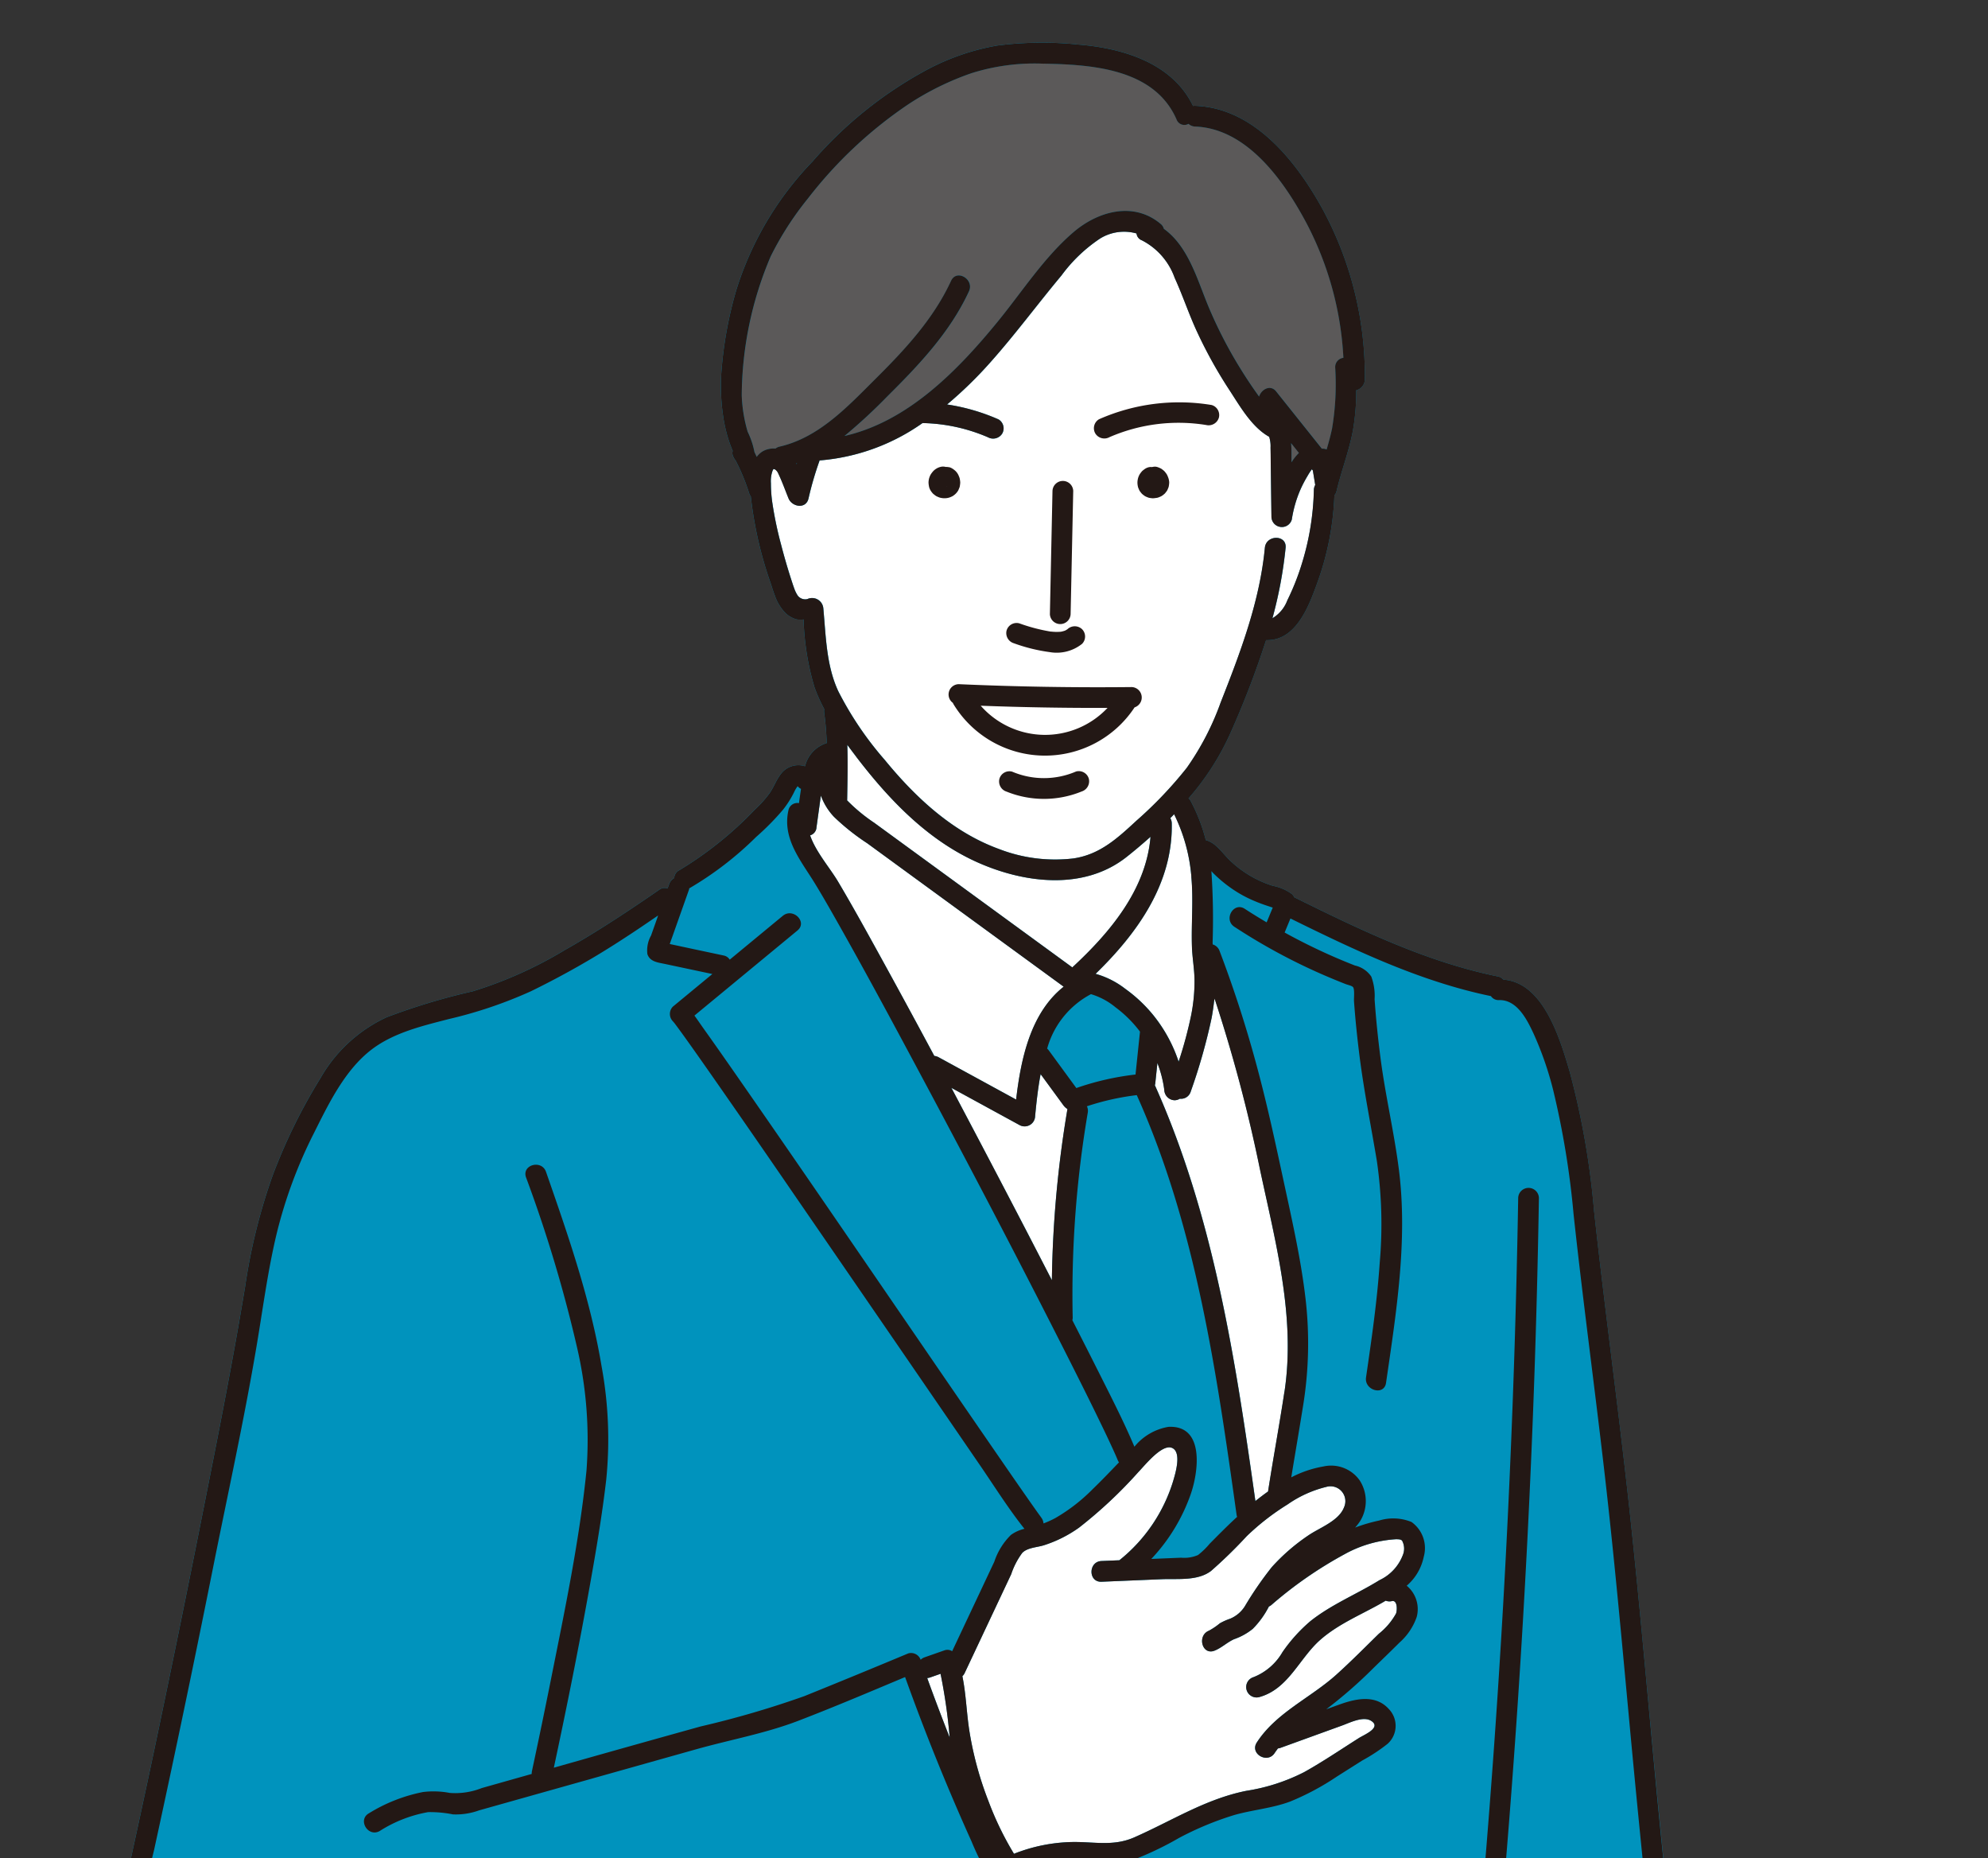 <svg xmlns="http://www.w3.org/2000/svg" xmlns:xlink="http://www.w3.org/1999/xlink" width="183" height="171" viewBox="0 0 183 171"><rect x="0" y="0" width="183" height="171" fill="#333333" stroke="none"/><defs><clipPath id="a"><rect width="183" height="171" transform="translate(944 2651)" fill="#fff" stroke="#707070" stroke-width="1"/></clipPath></defs><g transform="translate(-944 -2651)" clip-path="url(#a)"><g transform="translate(-1349.302 1303.514)"><g transform="translate(2304.444 1351.414)"><path d="M2405.165,1406.14a1.264,1.264,0,0,0,.161.356,2.1,2.1,0,0,0,.188.239,1.5,1.5,0,0,0,.149.121,1.234,1.234,0,0,0,.155.112,2.426,2.426,0,0,0,.286.125.723.723,0,0,0,.142.037,1.531,1.531,0,0,0,.785-.032,2.4,2.4,0,0,0,.283-.121.574.574,0,0,0,.063-.041,1.472,1.472,0,0,0,.433-.437.448.448,0,0,0,.036-.06c.04-.081.073-.167.106-.25.006-.014.011-.028.016-.042a.6.6,0,0,0,.017-.068,2.92,2.92,0,0,0,.041-.319.561.561,0,0,0,0-.086,2.525,2.525,0,0,0-.046-.329.537.537,0,0,0-.024-.078,2.542,2.542,0,0,0-.128-.3,1.373,1.373,0,0,0-.242-.317,2.158,2.158,0,0,0-.247-.194.449.449,0,0,0-.079-.045.706.706,0,0,0-.354-.114.732.732,0,0,0-.211-.013.96.96,0,0,0-.5,0,1.287,1.287,0,0,0-.36.152,1.356,1.356,0,0,0-.3.241,2.745,2.745,0,0,0-.188.241.55.55,0,0,0-.041.067,1.537,1.537,0,0,0-.2.755,2.478,2.478,0,0,0,.039.315A.505.505,0,0,0,2405.165,1406.14Z" transform="translate(-2330.778 -1365.238)" fill="#0093bd"/><path d="M2407.395,1406.72l-.047.02a.737.737,0,0,0,.066-.035Z" transform="translate(-2331.364 -1365.879)" fill="#0093bd"/><path d="M2427.161,1399.445a15.97,15.97,0,0,1,8.894-1.119.984.984,0,0,0,1.174-.666.962.962,0,0,0-.667-1.174,18.286,18.286,0,0,0-10.364,1.311.961.961,0,0,0-.343,1.306A.978.978,0,0,0,2427.161,1399.445Z" transform="translate(-2336.174 -1363.141)" fill="#0093bd"/><path d="M2433.986,1405.261a2.316,2.316,0,0,0-.129-.292,2.176,2.176,0,0,0-.192-.257.6.6,0,0,0-.055-.061l-.035-.03c-.07-.058-.143-.116-.218-.167a.455.455,0,0,0-.071-.04c-.084-.04-.173-.078-.261-.11l-.045-.013a.724.724,0,0,0-.38-.017.759.759,0,0,0-.125.022l-.076-.01a.954.954,0,0,0-.482.131.561.561,0,0,0-.062.033l-.032.024c-.072.054-.148.108-.216.168a.441.441,0,0,0-.049.05,2.3,2.3,0,0,0-.19.25,1.614,1.614,0,0,0-.155.351,1.711,1.711,0,0,0-.062.393,1.621,1.621,0,0,0,.039.389.524.524,0,0,0,.015.068l.013.038c.033.085.07.173.108.255a.647.647,0,0,0,.035.061c.05.073.108.145.165.213l.029.035a1.862,1.862,0,0,0,.239.19.536.536,0,0,0,.062.042,2.264,2.264,0,0,0,.287.123.574.574,0,0,0,.072.022,2.657,2.657,0,0,0,.313.044.709.709,0,0,0,.076,0,1.605,1.605,0,0,0,.2-.022,1.766,1.766,0,0,0,.2-.03.64.64,0,0,0,.067-.022,2.333,2.333,0,0,0,.292-.126.517.517,0,0,0,.059-.038,2,2,0,0,0,.242-.192.34.34,0,0,0,.024-.026c.059-.069.115-.143.168-.216a.619.619,0,0,0,.04-.066c.04-.081.074-.168.107-.252,0-.011.009-.022.013-.033a.576.576,0,0,0,.019-.079,2.244,2.244,0,0,0,.039-.315.532.532,0,0,0,0-.077A1.518,1.518,0,0,0,2433.986,1405.261Z" transform="translate(-2337.59 -1365.238)" fill="#0093bd"/><path d="M2422.148,1418.3q.12-5.669.239-11.337a.955.955,0,0,0-1.909,0q-.119,5.667-.239,11.337A.955.955,0,0,0,2422.148,1418.3Z" transform="translate(-2334.736 -1365.705)" fill="#0093bd"/><path d="M2415.5,1425.6a15.747,15.747,0,0,0,3.305.815,3.746,3.746,0,0,0,2.979-.76.957.957,0,0,0,0-1.349.977.977,0,0,0-1.344,0v0c-.043.029-.087.056-.132.082s-.067.036-.1.052l-.024.008c-.075.022-.148.047-.224.064-.046.011-.094.02-.141.029a5.066,5.066,0,0,1-.563.01c-.11-.005-.219-.017-.328-.026l-.033,0-.078-.012a16.366,16.366,0,0,1-2.809-.745.96.96,0,0,0-1.174.666A.979.979,0,0,0,2415.5,1425.6Z" transform="translate(-2333.315 -1370.328)" fill="#0093bd"/><path d="M2408.011,1433.089a1.037,1.037,0,0,0,.091.179,9.871,9.871,0,0,0,16.635.235.959.959,0,0,0-.264-1.869q-7.964.085-15.924-.266A.949.949,0,0,0,2408.011,1433.089Z" transform="translate(-2331.438 -1372.33)" fill="#0093bd"/><path d="M2423.29,1434.255a7.891,7.891,0,0,1-11.674-.2Q2417.451,1434.273,2423.29,1434.255Z" transform="translate(-2332.481 -1373.034)" fill="#0093bd"/><path d="M2420.988,1442.234a7.475,7.475,0,0,1-5.881.013.956.956,0,0,0-1.173.667.983.983,0,0,0,.666,1.174,9.182,9.182,0,0,0,6.9-.013.987.987,0,0,0,.667-1.174A.961.961,0,0,0,2420.988,1442.234Z" transform="translate(-2333.079 -1375.159)" fill="#0093bd"/><path d="M2385.807,1404.551l0,0S2385.815,1404.55,2385.807,1404.551Z" transform="translate(-2325.729 -1365.315)" fill="#0093bd"/><path d="M2385.776,1404.559h0v0l.012,0Z" transform="translate(-2325.72 -1365.317)" fill="#0093bd"/><path d="M2385.882,1404.569c.053.012.036.006,0,0Z" transform="translate(-2325.749 -1365.32)" fill="#0093bd"/><path d="M2385.82,1404.56l.038,0-.051-.012-.018.005Z" transform="translate(-2325.724 -1365.315)" fill="#0093bd"/><path d="M2409.1,1594.436a.3.3,0,0,1-.025-.029l0,0A.126.126,0,0,0,2409.1,1594.436Z" transform="translate(-2331.815 -1414.981)" fill="#0093bd"/><path d="M2450.3,1569.463c-.428-18.8-2.573-37.492-4.4-56.19-.916-9.375-1.7-18.759-2.741-28.12-.977-8.759-2.168-17.489-3.125-26.249a73.233,73.233,0,0,0-2.243-12.8c-.86-2.917-2.389-8.2-6.1-8.46a.847.847,0,0,0-.511-.294c-6.614-1.348-12.692-4.3-18.7-7.267-.011-.005-.022-.007-.032-.012a1.141,1.141,0,0,0-.2-.286,4.3,4.3,0,0,0-1.788-.778,10.5,10.5,0,0,1-1.447-.581,10.122,10.122,0,0,1-2.515-1.773c-.689-.667-1.258-1.6-2.2-1.85a16.024,16.024,0,0,0-1.377-3.574.958.958,0,0,0-.212-.267,24.01,24.01,0,0,0,3.788-5.856,83.587,83.587,0,0,0,3.349-8.707c2.841.09,4.016-3.337,4.8-5.511a26.381,26.381,0,0,0,1.489-7.82.8.8,0,0,0,.188-.343c.449-1.9,1.169-3.732,1.523-5.653a21.232,21.232,0,0,0,.3-3.666,1.059,1.059,0,0,0,.792-.951,32.2,32.2,0,0,0-4.022-15.964c-2.41-4.3-6.24-9.067-11.583-9.268a1.046,1.046,0,0,0-.21.013c-1.905-3.953-6.451-5.315-10.529-5.647a32.463,32.463,0,0,0-7.491.086,21.651,21.651,0,0,0-6.471,2.225,37.34,37.34,0,0,0-10.539,8.447,29.759,29.759,0,0,0-7.021,11.848,36.45,36.45,0,0,0-1.377,7.7,18.994,18.994,0,0,0,.175,3.908,13.739,13.739,0,0,0,.421,1.919q.093.309.2.611t.237.594c.006.024.01.036.016.058a.706.706,0,0,0,.011.425,1.689,1.689,0,0,0,.267.468,18.732,18.732,0,0,1,1.232,2.986.986.986,0,0,0,.157.3,35.885,35.885,0,0,0,1.84,8.026c.115.362.228.727.366,1.081a4.247,4.247,0,0,0,1.026,1.67,2.437,2.437,0,0,0,.964.54,1.867,1.867,0,0,0,.664.011,24.235,24.235,0,0,0,1,6.234,14.984,14.984,0,0,0,.9,2.014,1.4,1.4,0,0,0,0,.365,26.286,26.286,0,0,1,.227,2.766,2.959,2.959,0,0,0-1.994,2.133,2.007,2.007,0,0,0-2.194.672c-.439.543-.662,1.219-1.058,1.792a10.471,10.471,0,0,1-1.379,1.535,33.339,33.339,0,0,1-6.941,5.568.835.835,0,0,0-.468.72,1.076,1.076,0,0,0-.476.579l-.136.383a.8.8,0,0,0-.767.115c-2.849,1.97-5.744,3.881-8.76,5.588a38.057,38.057,0,0,1-8.4,3.758,59.406,59.406,0,0,0-7.944,2.393,13.62,13.62,0,0,0-6.088,5.609,51.436,51.436,0,0,0-4.383,8.912,53.305,53.305,0,0,0-2.545,10.255c-1.17,7.1-2.579,14.146-3.981,21.205q-2.15,10.831-4.425,21.635-1.156,5.453-2.353,10.9a41.459,41.459,0,0,0-.653,9.781c.046,3.074.021,6.258,1.49,9.054a13.868,13.868,0,0,0,6.718,5.92c3.151,1.31,6.7.357,9.94-.109l10.851-1.558c2.808-.4,5.6-.88,8.388-1.394,0,.011,0,.02,0,.031a91.883,91.883,0,0,1-.421,27.119,1.013,1.013,0,0,0,.007.371.962.962,0,0,0,.71,1.576h107.092a.9.9,0,0,0,.158-.032A.872.872,0,0,0,2450.3,1569.463Z" transform="translate(-2304.444 -1351.414)" fill="#0093bd"/><path d="M2443,1486.213c1.416,6.718,3.3,13.592,2.259,20.5-.463,3.068-1.034,6.119-1.508,9.186-.4.282-.789.578-1.166.88-1.836-13.027-3.832-26.176-9.254-38.272.009-.045.028-.083.033-.131q.1-.956.2-1.912a10.7,10.7,0,0,1,.634,2.476.985.985,0,0,0,.955.954.972.972,0,0,0,.479-.142.927.927,0,0,0,1-.657,53.158,53.158,0,0,0,1.932-6.815c.107-.592.191-1.19.249-1.79A139.383,139.383,0,0,1,2443,1486.213Z" transform="translate(-2338.161 -1382.566)" fill="#fff"/><path d="M2444.468,1531.994c-.468,1.249-2.2,1.869-3.225,2.554a18.168,18.168,0,0,0-3.428,2.96,32.04,32.04,0,0,0-2.479,3.6,2.942,2.942,0,0,1-1.365,1.154,5.4,5.4,0,0,0-.939.419,6.289,6.289,0,0,1-.994.676c-1.128.448-.637,2.295.507,1.841.67-.267,1.158-.77,1.806-1.057a5.7,5.7,0,0,0,1.714-.951,8.239,8.239,0,0,0,1.485-2.057,1.021,1.021,0,0,0,.225-.136,37.5,37.5,0,0,1,6.73-4.671,11.127,11.127,0,0,1,4.752-1.384c.234.005.446.007.553.134a1.54,1.54,0,0,1,.095,1.242,4.212,4.212,0,0,1-2.18,2.392c-2.1,1.3-4.418,2.228-6.366,3.778a14.657,14.657,0,0,0-2.564,2.846,5.342,5.342,0,0,1-2.658,2.3.955.955,0,0,0,.507,1.841c2.7-.731,3.69-3.572,5.641-5.281,1.771-1.552,4-2.4,6.013-3.595a.947.947,0,0,0,.569.039c.538-.12.487.887.379,1.146a6.237,6.237,0,0,1-1.571,1.851c-1.3,1.269-2.578,2.567-3.929,3.781-2.368,2.13-5.55,3.5-7.314,6.235-.668,1.035.983,1.993,1.647.963.094-.146.2-.283.3-.419a.994.994,0,0,0,.238-.054q2.839-1.029,5.677-2.058c.712-.257,1.944-.891,2.675-.419.965.623-.661,1.274-1.136,1.574-1.672,1.058-3.319,2.18-5.049,3.143a17.631,17.631,0,0,1-5.326,1.719c-3.763.757-6.857,2.768-10.316,4.286-1.9.833-3.651.4-5.637.422a15.321,15.321,0,0,0-5.406,1.078l-.018.01a28.615,28.615,0,0,1-2.359-4.873,31.371,31.371,0,0,1-1.729-6.313c-.28-1.71-.316-3.468-.663-5.162a.9.9,0,0,0,.21-.29q2.142-4.547,4.282-9.093a6.972,6.972,0,0,1,1.025-1.973c.483-.479,1.326-.493,1.961-.687a11.6,11.6,0,0,0,3.264-1.633,41.54,41.54,0,0,0,5.446-5.1c.562-.573,2.181-2.637,3.113-2.234.908.393.3,2.355.119,2.991a14.885,14.885,0,0,1-4.969,7.35l-1.645.069c-1.224.051-1.23,1.96,0,1.908l5.539-.233c1.465-.061,3.306.178,4.54-.758a42.95,42.95,0,0,0,3.285-3.2,22.33,22.33,0,0,1,3.765-2.925,10.627,10.627,0,0,1,3.552-1.611A1.37,1.37,0,0,1,2444.468,1531.994Z" transform="translate(-2331.884 -1397.213)" fill="#fff"/><path d="M2420.454,1584.771a2.768,2.768,0,0,1-.25.162.9.9,0,0,0-.3.285c-.484-.521-.976-1.036-1.458-1.557-.066-.072-.126-.146-.191-.218a7.737,7.737,0,0,0,2.419,1.111A2.8,2.8,0,0,1,2420.454,1584.771Z" transform="translate(-2334.217 -1412.113)" fill="#fff"/><path d="M2406.176,1554.71a50.463,50.463,0,0,1,.84,5.861q-1.075-2.719-2.069-5.47a.985.985,0,0,0,.263-.052Z" transform="translate(-2330.736 -1404.597)" fill="#fff"/><path d="M2420.29,1581.256a7.283,7.283,0,0,1-2.911-2.15,14.3,14.3,0,0,1,2.425-.608C2420.03,1579.4,2420.132,1580.336,2420.29,1581.256Z" transform="translate(-2333.988 -1410.82)" fill="#fff"/><path d="M2425.371,1507.9c-.768-1.535-1.549-3.064-2.328-4.594a.989.989,0,0,0,.03-.256,99.66,99.66,0,0,1,1.386-18.835.985.985,0,0,0-.077-.6,23.347,23.347,0,0,1,4.588-1.026c5.463,12.167,7.347,25.519,9.188,38.615a1.081,1.081,0,0,0,.048.2c-.116.106-.231.212-.344.318-.744.7-1.458,1.424-2.176,2.147a6.944,6.944,0,0,1-1.076,1.045,3.192,3.192,0,0,1-1.565.247l-2.736.115a16.733,16.733,0,0,0,3.635-5.982c.689-1.978,1.318-6.339-2.051-6.176a5.146,5.146,0,0,0-3.14,1.829C2427.738,1512.547,2426.533,1510.221,2425.371,1507.9Z" transform="translate(-2335.47 -1385.73)" fill="#0093bd"/><path d="M2390.924,1448.29q.209-1.518.419-3.037a5.665,5.665,0,0,0,1.212,1.96,20.838,20.838,0,0,0,3.05,2.425l3.66,2.672,14.429,10.531c-3.025,2.395-3.935,6.572-4.378,10.389l-7.132-3.892a.985.985,0,0,0-.4-.123q-3.008-5.617-6.095-11.193c-.9-1.623-1.813-3.244-2.76-4.842-.751-1.267-2.063-2.756-2.577-4.266A.823.823,0,0,0,2390.924,1448.29Z" transform="translate(-2326.918 -1375.963)" fill="#fff"/><path d="M2428.034,1477.4a25.235,25.235,0,0,0-5.442,1.244l-2.53-3.459a1.305,1.305,0,0,0-.156-.173,8.115,8.115,0,0,1,4.033-5.01,6.394,6.394,0,0,1,2.255,1.206,11.175,11.175,0,0,1,2.177,2.137c.027.035.052.074.08.109Q2428.241,1475.427,2428.034,1477.4Z" transform="translate(-2334.649 -1382.437)" fill="#0093bd"/><path d="M2414.236,1484.656a.967.967,0,0,0,1.436-.824c.117-1.234.258-2.559.506-3.864l2.114,2.89a1.317,1.317,0,0,0,.356.323,102.768,102.768,0,0,0-1.434,15.755q-1.178-2.287-2.361-4.572-3.419-6.578-6.89-13.132Z" transform="translate(-2331.525 -1385.044)" fill="#fff"/><path d="M2434.755,1453.34c.2,2.141-.012,4.264.055,6.4.032,1.027.222,2.039.238,3.068a15.98,15.98,0,0,1-.322,3.322,38.235,38.235,0,0,1-1.141,4.218,13.6,13.6,0,0,0-2.287-4.224,13.22,13.22,0,0,0-2.623-2.48,7.954,7.954,0,0,0-2.736-1.382c3.823-3.713,7.129-8.3,7.013-13.857a.938.938,0,0,0-.132-.47c.118-.12.233-.242.35-.363A15.884,15.884,0,0,1,2434.755,1453.34Z" transform="translate(-2336.227 -1376.57)" fill="#fff"/><path d="M2450.355,1403.077c0-.578.013-1.172-.037-1.75l.717.9A4.618,4.618,0,0,0,2450.355,1403.077Z" transform="translate(-2342.605 -1364.472)" fill="#5b5959"/><path d="M2383.825,1389.665a1.894,1.894,0,0,0-.618.549c-.07-.146-.135-.292-.207-.436a7.541,7.541,0,0,0-.629-1.882,13.552,13.552,0,0,1-.543-3.323,33.1,33.1,0,0,1,2.662-12.807,28.843,28.843,0,0,1,3.435-5.339,39.628,39.628,0,0,1,9.248-8.67,26.006,26.006,0,0,1,5.812-2.86,19.316,19.316,0,0,1,6.527-.873c4.451.078,10.289.419,12.343,5.14a.766.766,0,0,0,1.1.4.917.917,0,0,0,.613.249c4.808.181,8.217,5.07,10.254,8.906a29.975,29.975,0,0,1,3.39,12.379.852.852,0,0,0-.755.9,24.584,24.584,0,0,1-.289,5.6c-.136.653-.313,1.295-.5,1.934a.873.873,0,0,0-.437-.07l-4.216-5.278c-.528-.66-1.367-.175-1.562.481h0q-.935-1.291-1.769-2.652a40.844,40.844,0,0,1-2.88-5.6c-1.04-2.491-1.85-5.56-4.123-7.191a.851.851,0,0,0-.293-.449c-2.484-2.092-5.76-1.178-8.025.76-2.7,2.309-4.736,5.495-6.974,8.231-3.7,4.524-8.275,9.2-14.1,10.524a49.743,49.743,0,0,0,3.986-3.687c2.891-2.866,5.749-5.889,7.473-9.627.511-1.108-1.134-2.078-1.648-.964-1.622,3.518-4.26,6.344-6.978,9.045-2.537,2.523-5.179,5.379-8.8,6.212a.942.942,0,0,0-.384.181A2.024,2.024,0,0,0,2383.825,1389.665Z" transform="translate(-2324.684 -1352.096)" fill="#5b5959"/><path d="M2385.791,1404.512a.329.329,0,0,0,.041-.014l-.044.02Z" transform="translate(-2325.724 -1365.301)" fill="#0093bd"/><path d="M2388.666,1403.906c-.01-.021-.019-.043-.029-.064l.056-.019C2388.684,1403.85,2388.675,1403.878,2388.666,1403.906Z" transform="translate(-2326.47 -1365.125)" fill="#0093bd"/><path d="M2388.811,1408.777a.872.872,0,0,1-.867-.309,2.909,2.909,0,0,1-.314-.624c-.1-.267-.189-.544-.277-.815q-.517-1.594-.938-3.217a34.242,34.242,0,0,1-.825-3.942,12.563,12.563,0,0,1-.125-1.751,2.87,2.87,0,0,1,.158-1.173,1.051,1.051,0,0,1,.064-.117c.006-.008,0-.008.006-.015l-.043.013a.263.263,0,0,0,.044-.016h0l0,0,.02,0-.014,0,0,0a.432.432,0,0,1,.146.032.838.838,0,0,1,.3.378c.356.74.632,1.529.943,2.288.323.79,1.609,1.015,1.84,0a29.98,29.98,0,0,1,.993-3.416c.01-.027.012-.053.02-.079a19.027,19.027,0,0,0,9.48-3.439,15.959,15.959,0,0,1,6.031,1.309.985.985,0,0,0,1.306-.342.961.961,0,0,0-.342-1.305,18.554,18.554,0,0,0-4.735-1.373,37.591,37.591,0,0,0,3.969-3.862c2.3-2.577,4.348-5.362,6.562-8.01a14.1,14.1,0,0,1,3.555-3.4,4.2,4.2,0,0,1,3.356-.466.749.749,0,0,0,.492.631,6.21,6.21,0,0,1,3.018,3.45c.758,1.658,1.325,3.4,2.1,5.05a42.035,42.035,0,0,0,2.926,5.258c.975,1.49,2.066,3.433,3.674,4.322a2.855,2.855,0,0,1,.126,1c.015.7.018,1.4.027,2.093l.055,4.264a.954.954,0,0,0,.827.937.944.944,0,0,0,1.047-.684,10.688,10.688,0,0,1,1.431-3.977,6.22,6.22,0,0,1,.415-.644l.093.117.218,1.328a.952.952,0,0,0-.124.454,24.713,24.713,0,0,1-1.15,6.927,22.443,22.443,0,0,1-1.294,3.236,3.253,3.253,0,0,1-1.371,1.648,39.451,39.451,0,0,0,1.212-6.485c.116-1.222-1.793-1.214-1.909,0-.472,4.948-2.258,9.64-4.066,14.229a25.077,25.077,0,0,1-3.127,6.03,37.4,37.4,0,0,1-4.618,4.849c-1.743,1.61-3.374,3.129-5.817,3.483a14.277,14.277,0,0,1-6.837-.864c-4.269-1.549-7.694-4.744-10.524-8.2a30.834,30.834,0,0,1-4.282-6.329c-1.107-2.385-1.136-5.073-1.376-7.643A1.036,1.036,0,0,0,2388.811,1408.777Z" transform="translate(-2325.639 -1357.568)" fill="#fff"/><path d="M2395.773,1439.987c3.016,3.949,6.571,7.688,11.18,9.75,4.311,1.928,9.791,2.622,13.726-.482.749-.59,1.487-1.217,2.214-1.864-.406,4.85-3.717,8.8-7.2,12.02l-12.028-8.779-6.206-4.529a15.71,15.71,0,0,1-2.5-2.067c0-.022.007-.042.007-.066.028-1.685.067-3.365.013-5.043Q2395.372,1439.463,2395.773,1439.987Z" transform="translate(-2328.123 -1374.308)" fill="#fff"/><path d="M2380.782,1448.777a23.706,23.706,0,0,0,2.509-2.54,8.981,8.981,0,0,0,1-1.576,2.892,2.892,0,0,1,.343-.583l0,0a.921.921,0,0,0,.306.25c-.062.437-.127.874-.185,1.312a.83.83,0,0,0-.971.673c-.581,2.617,1.159,4.625,2.435,6.713.753,1.232,1.468,2.488,2.178,3.745,2.242,3.968,4.409,7.979,6.563,12,5.013,9.345,9.946,18.738,14.724,28.205.958,1.9,1.911,3.8,2.837,5.717.341.7.679,1.41,1.006,2.121.123.266.245.532.363.8.046.105.093.211.138.317.023.054.045.109.067.163a1.053,1.053,0,0,0,.121.216c-.792.82-1.577,1.647-2.4,2.44a16.275,16.275,0,0,1-3.45,2.679,8.836,8.836,0,0,1-1.1.5.977.977,0,0,0-.2-.529c.03.041.054.072-.05-.074-.086-.121-.175-.241-.261-.361q-.392-.547-.777-1.1-1.266-1.809-2.516-3.628-3.8-5.507-7.579-11.028c-5.623-8.2-11.229-16.406-16.91-24.563-.986-1.417-1.974-2.833-2.979-4.237-.283-.4-.562-.815-.859-1.218l9.485-7.832c.947-.783-.409-2.127-1.35-1.35l-4.886,4.035a.843.843,0,0,0-.522-.375l-2.934-.623-1.4-.3-.666-.142q.119-.336.239-.671.25-.708.5-1.414.513-1.449,1.028-2.9a.741.741,0,0,0,.031-.143c.013-.006.024-.009.036-.016A30.78,30.78,0,0,0,2380.782,1448.777Z" transform="translate(-2322.345 -1375.654)" fill="#0093bd"/><path d="M2371.927,1463.544l.005.006C2371.859,1463.535,2371.857,1463.532,2371.927,1463.544Z" transform="translate(-2322.084 -1380.746)" fill="#0093bd"/><path d="M2319.738,1571.319a11.731,11.731,0,0,1-5.017.005,11.218,11.218,0,0,1-3.891-2.3,9.875,9.875,0,0,1-2.907-3.755,13.686,13.686,0,0,1-.852-4.561,60.884,60.884,0,0,1,0-9.246,49.5,49.5,0,0,1,1.031-5.168q.563-2.579,1.116-5.161,2.235-10.42,4.324-20.871c1.368-6.846,2.881-13.683,4.038-20.568.573-3.408,1.017-6.843,1.825-10.208a42.956,42.956,0,0,1,3.41-9.214c1.365-2.724,2.858-5.847,5.336-7.739,2.036-1.555,4.69-2.177,7.124-2.807a40.6,40.6,0,0,0,7.53-2.55,78.888,78.888,0,0,0,8.71-4.958c1.014-.656,2.009-1.339,3.007-2.02l-.1.294-.55,1.549a2.816,2.816,0,0,0-.341,1.7c.222.723.993.787,1.617.919l1.606.341,2.76.586-3.634,3a.966.966,0,0,0,0,1.35c.057.06.108.125.159.189l.005.006c.046.06.092.12.137.182q.4.541.792,1.087c.857,1.194,1.7,2.4,2.542,3.6q3.828,5.484,7.608,11Q2375.57,1498.3,2384,1510.6c1.388,2.014,2.706,4.139,4.234,6.057a3.488,3.488,0,0,0-1.246.565,6.178,6.178,0,0,0-1.525,2.46q-.715,1.515-1.427,3.031-1.228,2.606-2.455,5.212a.8.8,0,0,0-.7-.085l-1.829.642a1,1,0,0,0-.371.227.939.939,0,0,0-1.137-.585q-4.769,1.995-9.562,3.932a87.115,87.115,0,0,1-9.539,2.789q-6.77,1.881-13.527,3.8c1.2-5.609,2.33-11.237,3.337-16.885.568-3.188,1.11-6.387,1.484-9.6a37.147,37.147,0,0,0-.427-10.463c-1.02-6.133-3.073-12.032-5.113-17.885-.4-1.153-2.245-.657-1.84.507a125.833,125.833,0,0,1,4.666,15.519,37.63,37.63,0,0,1,.9,11.459c-.652,6.471-2.006,12.9-3.28,19.269q-.84,4.2-1.74,8.393a1.071,1.071,0,0,0-.021.264q-2.3.65-4.6,1.3a6.635,6.635,0,0,1-2.949.447,7.96,7.96,0,0,0-2.459-.083,15,15,0,0,0-4.964,1.949c-1.079.587-.117,2.236.964,1.648a12.24,12.24,0,0,1,4.472-1.747,10.747,10.747,0,0,1,2.292.209,6.27,6.27,0,0,0,2.4-.371l9.988-2.81,9.989-2.811c3.131-.881,6.372-1.458,9.415-2.626,3.3-1.267,6.561-2.653,9.822-4.021q2.757,7.683,6.117,15.132a25.975,25.975,0,0,0,4.076,6.752,53.776,53.776,0,0,1,3.9,4.439l-7.085,2.254a2.078,2.078,0,0,0-1.1-1.316,3.855,3.855,0,0,0-2.511-.07.962.962,0,0,0-.667,1.173.976.976,0,0,0,1.174.667c.153-.034.308-.068.464-.095l.069-.011h.012c.066,0,.133-.01.2-.013.087,0,.171,0,.256.006l.016.007c.022.006.111.039.147.049l.034.018c0-.006-.012-.012-.014-.018s.013.014.017.019l0,0a.37.37,0,0,1,.054.038s0,0,0,0l.005.008a.16.16,0,0,1-.041-.023c.013.015.018.022.034.038l-.015.015c-.03.022-.061.047-.089.065a4.091,4.091,0,0,1-.375.214c-.038.018-.192.121-.23.108l.111-.046-.119.047c-.139.053-.28.1-.423.14s-.288.073-.434.1c-.009,0-.118.014-.166.024l-.086.008c-.023,0-.046,0-.069,0a.528.528,0,0,0-.017-.056,2.383,2.383,0,0,0-2.061-1.211,3.534,3.534,0,0,0-.782.1c-.089.019-.178.039-.267.056l-.034.009a.945.945,0,0,0-.675-.749.973.973,0,0,0-1.174.666,1.612,1.612,0,0,0,1.264,1.946,2.965,2.965,0,0,0,1.278-.063c.076-.016.154-.028.229-.047l.013,0h0a5.349,5.349,0,0,1-.51.308l-.15.072-.077.03q-.215.082-.437.146-.238.069-.482.115c-.062.012-.141.015-.206.032l-.1.01c-.091.007-.181.006-.272.008a1.485,1.485,0,0,0-.165-.411,1.991,1.991,0,0,0-2.017-.764c-.27.035-.538.081-.806.126l-.013-.037q-.132-.365-.263-.73a.955.955,0,0,0-1.841.507c.16.444.311.893.482,1.333a1.3,1.3,0,0,0,.825.848,1.16,1.16,0,0,0,.349.045,9.159,9.159,0,0,1-1.153.268l-.108.017-.031,0c-.117.012-.233.025-.351.034h-.021a2.031,2.031,0,0,0-1.286-1.065,4.341,4.341,0,0,0-.543-.1c-.091-.013-.181-.029-.271-.05a.873.873,0,0,0-.235-.849.967.967,0,0,0-1.35,0,1.474,1.474,0,0,0-.364,1.327,1.682,1.682,0,0,0,.552.921,2.225,2.225,0,0,0,1.092.48l.3.047a3.126,3.126,0,0,1-.286.16l-.023.011c-.053.016-.106.039-.157.056a3.294,3.294,0,0,1-.37.1l-.1.018-.113.008c-.106.007-.212,0-.318,0a.891.891,0,0,0-.275-.673.971.971,0,0,0-1.349,0l-.161.159c-.015,0-.028,0-.043,0-9.1,1.671-18.094,3.873-27.217,5.413C2332.216,1569.654,2325.961,1570.427,2319.738,1571.319Z" transform="translate(-2305.083 -1379.873)" fill="#0093bd"/><path d="M2409.169,1594.476l0-.006Z" transform="translate(-2331.839 -1414.998)" fill="#0093bd"/><path d="M2402.125,1593.91a.3.3,0,0,0-.039-.021.107.107,0,0,1,.051.021Z" transform="translate(-2329.988 -1414.846)" fill="#0093bd"/><path d="M2402.073,1593.888l.026.021h-.007C2402.062,1593.9,2402.057,1593.89,2402.073,1593.888Z" transform="translate(-2329.982 -1414.846)" fill="#0093bd"/><path d="M2402.667,1596.8a.225.225,0,0,1-.037.015Z" transform="translate(-2330.13 -1415.607)" fill="#0093bd"/><path d="M2395.9,1595.929l-.062.01q-.124.02.062-.011Z" transform="translate(-2328.34 -1415.379)" fill="#0093bd"/><path d="M2391.309,1599.416a.217.217,0,0,0-.047.052l.005-.012a.125.125,0,0,1-.02.029v0l-.01.009C2391.223,1599.5,2391.232,1599.463,2391.309,1599.416Z" transform="translate(-2327.148 -1416.292)" fill="#0093bd"/><path d="M2390.607,1597.244l-.005-.007c0-.007,0,0,0-.006s.018.012.023.017Z" transform="translate(-2326.983 -1415.72)" fill="#0093bd"/><path d="M2390.591,1597.227l.006.014h-.01l-.009-.01c.006,0,.01,0,.008-.005Z" transform="translate(-2326.977 -1415.718)" fill="#0093bd"/><path d="M2390.558,1597.208c-.007-.008-.013-.018-.02-.021a.271.271,0,0,1,.028.02S2390.559,1597.206,2390.558,1597.208Z" transform="translate(-2326.967 -1415.709)" fill="#0093bd"/><path d="M2390.545,1597.226l.008.009c-.04-.01-.154-.035-.036-.01A.078.078,0,0,0,2390.545,1597.226Z" transform="translate(-2326.947 -1415.716)" fill="#0093bd"/><path d="M2421.332,1595.516h-64.209a93.45,93.45,0,0,0,.42-27.158,1.025,1.025,0,0,0-.121-.365c6.381-1.216,12.729-2.616,19.1-3.878q1.128-.224,2.258-.433a4.27,4.27,0,0,0,3.809.061,3.647,3.647,0,0,0,.938-.62,9.708,9.708,0,0,0,4.6-1.175c.071-.041.138-.091.206-.139.037.007.069.024.108.028a6.179,6.179,0,0,0,3.995-.964c.18-.118.359-.247.531-.385a5.657,5.657,0,0,0,3.428-.84.912.912,0,0,0,.443-.035l8.8-2.8a.983.983,0,0,0,1.272-1.343,15.323,15.323,0,0,0-1.781-2.562c.014-.007.03-.007.043-.014a4.226,4.226,0,0,0,.621-.434,2.9,2.9,0,0,0,.377-.368,4.243,4.243,0,0,0,.439-.6,4.134,4.134,0,0,0,.312-.694,1.075,1.075,0,0,0-.1-.735.885.885,0,0,0-.1-.136c0-.019,0-.038-.009-.056-.408-1.274-.478-2.626-.76-3.928.082,0,.162-.011.244-.01,1.664.02,3.253.352,4.886-.15a29.816,29.816,0,0,0,4.539-2.141,28.7,28.7,0,0,1,5.083-2.107c1.7-.482,3.487-.618,5.148-1.243a23.822,23.822,0,0,0,4.287-2.293q1.166-.736,2.33-1.475a16.282,16.282,0,0,0,2.334-1.535,2.22,2.22,0,0,0,.124-3.2c-1.186-1.331-2.95-.987-4.446-.459-.44.156-.879.317-1.318.475a42.11,42.11,0,0,0,4.356-3.807c.8-.778,1.6-1.548,2.39-2.336a5.572,5.572,0,0,0,1.579-2.35,2.785,2.785,0,0,0-.92-2.878,4.762,4.762,0,0,0,1.569-2.662,2.947,2.947,0,0,0-1.132-3.206,4.449,4.449,0,0,0-2.977-.13,15.057,15.057,0,0,0-2.209.647,4.223,4.223,0,0,0,.53-.71,3.523,3.523,0,0,0-.087-3.6,3.216,3.216,0,0,0-3.353-1.316,10.08,10.08,0,0,0-2.969,1.006c.357-2.182.733-4.361,1.083-6.545a35.772,35.772,0,0,0,.234-9.891c-.409-3.513-1.184-6.962-1.928-10.414s-1.474-6.894-2.375-10.305a110.58,110.58,0,0,0-3.614-11.3.957.957,0,0,0-.631-.592c0-.058-.007-.116-.008-.174a65.355,65.355,0,0,0-.11-6.573c.051.055.1.115.151.168a12.292,12.292,0,0,0,1.813,1.5,11.237,11.237,0,0,0,1.91,1.044c.415.178.834.336,1.263.478.171.056.342.111.512.168-.005.012-.014.027-.019.038l-.288.7-.256.618c-.676-.4-1.349-.81-2.009-1.242-1.031-.674-1.988.978-.964,1.648a54.576,54.576,0,0,0,8.241,4.45c.671.289,1.347.57,2.028.835.164.063.573.148.664.28.156.227.063,1.014.083,1.3.122,1.7.3,3.387.512,5.073.412,3.237,1.06,6.42,1.594,9.636a40.548,40.548,0,0,1,.261,9.347c-.239,3.537-.752,7.046-1.261,10.552-.174,1.2,1.665,1.72,1.84.507.939-6.471,2.017-13.115,1.181-19.657-.436-3.415-1.238-6.778-1.683-10.2-.235-1.811-.423-3.627-.55-5.449a5.1,5.1,0,0,0-.307-2.093,2.473,2.473,0,0,0-1.5-1.013,53.76,53.76,0,0,1-6.474-3.038l.534-1.291c5.927,2.917,11.948,5.8,18.454,7.143a.839.839,0,0,0,.753.367c1.656-.043,2.578,1.8,3.18,3.1a30.594,30.594,0,0,1,1.806,5.213,78.659,78.659,0,0,1,1.871,11.392c.913,8.457,2.074,16.882,3.023,25.336,1.015,9.04,1.781,18.1,2.656,27.154.868,8.992,1.827,17.976,2.645,26.974.9,9.917,1.62,19.855,1.877,29.812h-12.324c0-.027,0-.052,0-.081a203.631,203.631,0,0,0-5.385-34.6,1.024,1.024,0,0,0-.081-.219q2.915-29.438,3.953-59.021.295-8.43.434-16.864a.955.955,0,0,0-1.908,0q-.5,29.813-2.911,59.553-.683,8.407-1.521,16.8a.769.769,0,0,0,.307.744,200.522,200.522,0,0,1,5.2,33.606c0,.029.009.053.013.081Z" transform="translate(-2318.225 -1378.425)" fill="#0093bd"/></g><path d="M2405.165,1406.141a1.262,1.262,0,0,0,.161.354,2.112,2.112,0,0,0,.188.239,1.431,1.431,0,0,0,.149.121,1.27,1.27,0,0,0,.155.112,2.422,2.422,0,0,0,.286.125.689.689,0,0,0,.142.037,1.528,1.528,0,0,0,.785-.032,2.313,2.313,0,0,0,.283-.121.551.551,0,0,0,.063-.041,1.472,1.472,0,0,0,.433-.436.476.476,0,0,0,.036-.061c.039-.08.072-.167.106-.25.006-.014.011-.028.016-.042a.546.546,0,0,0,.017-.068,2.707,2.707,0,0,0,.041-.318.566.566,0,0,0,0-.086,2.525,2.525,0,0,0-.047-.329.5.5,0,0,0-.023-.078,2.586,2.586,0,0,0-.128-.3,1.369,1.369,0,0,0-.242-.317,2.051,2.051,0,0,0-.247-.194.457.457,0,0,0-.079-.045.707.707,0,0,0-.354-.114.7.7,0,0,0-.211-.013.956.956,0,0,0-.5,0,1.286,1.286,0,0,0-.36.152,1.391,1.391,0,0,0-.3.241,2.872,2.872,0,0,0-.188.241.558.558,0,0,0-.041.066,1.615,1.615,0,0,0-.147.363,1.577,1.577,0,0,0-.05.391,2.273,2.273,0,0,0,.039.315A.63.63,0,0,0,2405.165,1406.141Zm1.643-.061-.047.02a.717.717,0,0,0,.067-.035Z" transform="translate(-26.334 -13.824)" fill="#231815"/><path d="M2427.161,1399.445a15.97,15.97,0,0,1,8.894-1.119.983.983,0,0,0,1.174-.666.961.961,0,0,0-.667-1.174,18.285,18.285,0,0,0-10.364,1.311.96.96,0,0,0-.342,1.306A.977.977,0,0,0,2427.161,1399.445Z" transform="translate(-31.729 -11.727)" fill="#231815"/><path d="M2433.986,1405.261a2.316,2.316,0,0,0-.129-.292,2.177,2.177,0,0,0-.193-.257.548.548,0,0,0-.055-.061l-.034-.03c-.07-.058-.143-.116-.218-.167a.447.447,0,0,0-.071-.04c-.084-.04-.173-.078-.26-.11l-.045-.013a.725.725,0,0,0-.38-.017.767.767,0,0,0-.125.022l-.076-.01a.95.95,0,0,0-.481.131.512.512,0,0,0-.063.033l-.032.024c-.073.054-.148.108-.216.168a.506.506,0,0,0-.048.05,2.3,2.3,0,0,0-.19.25,1.614,1.614,0,0,0-.155.351,1.739,1.739,0,0,0-.063.393,1.659,1.659,0,0,0,.04.389.524.524,0,0,0,.015.068l.013.038c.033.085.069.173.108.255a.414.414,0,0,0,.036.061c.05.073.108.145.164.213l.03.035a1.862,1.862,0,0,0,.239.19.606.606,0,0,0,.062.042,2.286,2.286,0,0,0,.287.123.53.53,0,0,0,.071.022,2.7,2.7,0,0,0,.314.044.706.706,0,0,0,.075,0,1.6,1.6,0,0,0,.2-.022,1.775,1.775,0,0,0,.2-.03.493.493,0,0,0,.067-.022,2.3,2.3,0,0,0,.292-.126.592.592,0,0,0,.059-.038,1.974,1.974,0,0,0,.242-.192.3.3,0,0,0,.024-.026c.059-.069.116-.143.168-.217a.488.488,0,0,0,.04-.065c.04-.081.073-.168.107-.251l.012-.034a.543.543,0,0,0,.019-.079,2.318,2.318,0,0,0,.039-.315.5.5,0,0,0,0-.077A1.509,1.509,0,0,0,2433.986,1405.261Z" transform="translate(-33.146 -13.823)" fill="#231815"/><path d="M2422.147,1418.3q.12-5.669.24-11.337a.955.955,0,0,0-1.909,0q-.119,5.667-.239,11.337A.955.955,0,0,0,2422.147,1418.3Z" transform="translate(-30.292 -14.291)" fill="#231815"/><path d="M2415.5,1425.6a15.745,15.745,0,0,0,3.3.815,3.747,3.747,0,0,0,2.979-.76.958.958,0,0,0,0-1.349.977.977,0,0,0-1.344,0v0c-.043.029-.087.056-.132.082s-.067.036-.1.052l-.024.008c-.075.022-.148.047-.224.064-.046.011-.094.02-.141.029a5.079,5.079,0,0,1-.564.01c-.109-.005-.218-.017-.327-.026l-.034,0-.078-.012a16.375,16.375,0,0,1-2.809-.745.959.959,0,0,0-1.173.666A.978.978,0,0,0,2415.5,1425.6Z" transform="translate(-28.87 -18.914)" fill="#231815"/><path d="M2408.01,1433.089a1.1,1.1,0,0,0,.092.179,9.87,9.87,0,0,0,16.635.235.959.959,0,0,0-.263-1.869q-7.965.085-15.924-.266A.95.95,0,0,0,2408.01,1433.089Zm14.237.462a7.891,7.891,0,0,1-11.674-.2Q2416.408,1433.57,2422.248,1433.551Z" transform="translate(-26.994 -20.916)" fill="#231815"/><path d="M2420.988,1442.234a7.475,7.475,0,0,1-5.881.013.956.956,0,0,0-1.173.667.983.983,0,0,0,.666,1.174,9.182,9.182,0,0,0,6.9-.013.987.987,0,0,0,.667-1.174A.961.961,0,0,0,2420.988,1442.234Z" transform="translate(-28.635 -23.745)" fill="#231815"/><path d="M2385.82,1404.56l.039,0-.052-.012-.017.005Z" transform="translate(-21.28 -13.901)" fill="#231815"/><path d="M2385.776,1404.559h0v0l.012,0Z" transform="translate(-21.276 -13.903)" fill="#231815"/><path d="M2385.883,1404.569c.052.012.035.006,0,0Z" transform="translate(-21.305 -13.905)" fill="#231815"/><path d="M2385.807,1404.551l0,0C2385.816,1404.55,2385.815,1404.55,2385.807,1404.551Z" transform="translate(-21.284 -13.901)" fill="#231815"/><path d="M2409.1,1594.436c-.01-.011-.019-.021-.025-.029l0,0A.112.112,0,0,0,2409.1,1594.436Z" transform="translate(-27.37 -63.567)" fill="#231815"/><path d="M2443.161,1485.153c-.976-8.759-2.168-17.489-3.124-26.249a73.166,73.166,0,0,0-2.244-12.8c-.86-2.917-2.389-8.2-6.1-8.46a.853.853,0,0,0-.512-.294c-6.614-1.348-12.692-4.3-18.7-7.267-.011-.005-.021-.007-.032-.012a1.165,1.165,0,0,0-.2-.286,4.3,4.3,0,0,0-1.786-.777,10.519,10.519,0,0,1-1.448-.581,10.122,10.122,0,0,1-2.515-1.773c-.689-.667-1.258-1.6-2.2-1.85a16.071,16.071,0,0,0-1.377-3.574.958.958,0,0,0-.212-.267,24.01,24.01,0,0,0,3.788-5.856,83.587,83.587,0,0,0,3.349-8.707c2.841.09,4.016-3.337,4.8-5.511a26.4,26.4,0,0,0,1.489-7.82.8.8,0,0,0,.188-.343c.449-1.9,1.169-3.732,1.523-5.653a21.136,21.136,0,0,0,.3-3.666,1.059,1.059,0,0,0,.792-.951,32.2,32.2,0,0,0-4.022-15.964c-2.41-4.3-6.24-9.067-11.583-9.267a1,1,0,0,0-.21.013c-1.905-3.953-6.451-5.315-10.529-5.647a32.463,32.463,0,0,0-7.491.086,21.658,21.658,0,0,0-6.471,2.225,37.355,37.355,0,0,0-10.539,8.447,29.759,29.759,0,0,0-7.021,11.848,36.5,36.5,0,0,0-1.378,7.7,19.046,19.046,0,0,0,.176,3.908,13.626,13.626,0,0,0,.422,1.919q.092.309.2.611c.073.2.151.4.237.594.006.024.01.036.016.058a.71.71,0,0,0,.011.425,1.719,1.719,0,0,0,.267.468,18.732,18.732,0,0,1,1.232,2.986.986.986,0,0,0,.157.3,35.925,35.925,0,0,0,1.84,8.026c.115.362.228.727.366,1.081a4.247,4.247,0,0,0,1.026,1.67,2.437,2.437,0,0,0,.964.54,1.867,1.867,0,0,0,.664.011,24.214,24.214,0,0,0,1,6.234,14.984,14.984,0,0,0,.9,2.014,1.4,1.4,0,0,0,0,.365,26.483,26.483,0,0,1,.227,2.766,2.958,2.958,0,0,0-1.994,2.133,2.006,2.006,0,0,0-2.194.672c-.439.543-.662,1.219-1.058,1.792a10.471,10.471,0,0,1-1.379,1.535,33.339,33.339,0,0,1-6.941,5.568.835.835,0,0,0-.468.72,1.076,1.076,0,0,0-.476.579c-.046.128-.091.255-.136.383a.8.8,0,0,0-.767.115c-2.849,1.97-5.744,3.881-8.76,5.588a38.036,38.036,0,0,1-8.4,3.758,59.332,59.332,0,0,0-7.943,2.393,13.618,13.618,0,0,0-6.089,5.609,51.436,51.436,0,0,0-4.383,8.912,53.354,53.354,0,0,0-2.545,10.256c-1.17,7.1-2.579,14.145-3.981,21.205q-2.15,10.83-4.425,21.634-1.156,5.453-2.353,10.9a41.45,41.45,0,0,0-.653,9.78c.046,3.074.021,6.258,1.49,9.054a13.866,13.866,0,0,0,6.718,5.92c3.151,1.31,6.7.357,9.94-.109l10.852-1.558c2.807-.4,5.6-.88,8.387-1.394,0,.011,0,.02,0,.031a91.858,91.858,0,0,1-.422,27.119,1.047,1.047,0,0,0,.007.371.962.962,0,0,0,.71,1.577h107.092a.9.9,0,0,0,.158-.032.873.873,0,0,0,.9-.919c-.428-18.8-2.573-37.492-4.4-56.19C2444.987,1503.9,2444.2,1494.514,2443.161,1485.153Zm-26.133,1.042c-.467,1.249-2.2,1.869-3.225,2.554a18.189,18.189,0,0,0-3.427,2.96,32.03,32.03,0,0,0-2.48,3.6,2.941,2.941,0,0,1-1.365,1.154,5.417,5.417,0,0,0-.938.419,6.2,6.2,0,0,1-1,.676c-1.128.448-.636,2.3.508,1.841.67-.267,1.158-.77,1.806-1.057a5.7,5.7,0,0,0,1.715-.951,8.246,8.246,0,0,0,1.485-2.056,1.049,1.049,0,0,0,.225-.137,37.51,37.51,0,0,1,6.731-4.671,11.126,11.126,0,0,1,4.751-1.384c.235.005.447.007.554.134a1.539,1.539,0,0,1,.1,1.242,4.213,4.213,0,0,1-2.181,2.392c-2.1,1.3-4.419,2.228-6.366,3.778a14.634,14.634,0,0,0-2.564,2.846,5.344,5.344,0,0,1-2.658,2.3.955.955,0,0,0,.507,1.841c2.7-.731,3.69-3.572,5.641-5.281,1.771-1.552,4-2.4,6.013-3.595a.951.951,0,0,0,.57.039c.537-.12.487.887.379,1.146a6.242,6.242,0,0,1-1.571,1.851c-1.3,1.269-2.578,2.567-3.929,3.781-2.368,2.13-5.55,3.5-7.315,6.235-.668,1.035.983,1.993,1.648.963.094-.146.2-.283.3-.419a1,1,0,0,0,.238-.054q2.839-1.029,5.677-2.058c.712-.257,1.945-.891,2.675-.419.966.622-.661,1.274-1.136,1.574-1.672,1.058-3.321,2.18-5.05,3.143a17.624,17.624,0,0,1-5.326,1.719c-3.763.757-6.858,2.768-10.316,4.286-1.9.833-3.652.4-5.637.422a15.325,15.325,0,0,0-5.406,1.078l-.018.01a28.578,28.578,0,0,1-2.359-4.873,31.385,31.385,0,0,1-1.729-6.313c-.28-1.71-.316-3.467-.663-5.162a.905.905,0,0,0,.21-.289l4.283-9.093a6.97,6.97,0,0,1,1.025-1.973c.483-.479,1.326-.493,1.961-.687a11.593,11.593,0,0,0,3.264-1.633,41.554,41.554,0,0,0,5.446-5.1c.562-.573,2.181-2.638,3.113-2.234.908.394.305,2.355.119,2.99a14.886,14.886,0,0,1-4.969,7.35l-1.645.069c-1.223.051-1.23,1.96,0,1.908l5.539-.233c1.465-.061,3.306.178,4.541-.758a42.947,42.947,0,0,0,3.284-3.2,22.352,22.352,0,0,1,3.765-2.925,10.626,10.626,0,0,1,3.552-1.611A1.37,1.37,0,0,1,2417.029,1486.195Zm-26.347,37.878a2.94,2.94,0,0,1-.25.162.892.892,0,0,0-.3.285c-.484-.521-.975-1.036-1.458-1.557-.066-.072-.126-.146-.191-.219a7.725,7.725,0,0,0,2.418,1.111A2.775,2.775,0,0,1,2390.681,1524.073Zm-10.8-22.545a50.47,50.47,0,0,1,.84,5.862q-1.075-2.72-2.069-5.471a.979.979,0,0,0,.262-.052Zm10.863,20.323a7.281,7.281,0,0,1-2.912-2.15,14.284,14.284,0,0,1,2.425-.608C2390.486,1520,2390.588,1520.931,2390.747,1521.851Zm3.6-48.268c-.768-1.535-1.549-3.064-2.328-4.594a1,1,0,0,0,.03-.256,99.622,99.622,0,0,1,1.386-18.835.985.985,0,0,0-.077-.6,23.4,23.4,0,0,1,4.589-1.026c5.462,12.167,7.347,25.519,9.188,38.615a1.039,1.039,0,0,0,.048.2c-.116.106-.231.212-.344.318-.744.7-1.458,1.424-2.176,2.147a7.005,7.005,0,0,1-1.076,1.046,3.2,3.2,0,0,1-1.565.246l-2.736.115a16.724,16.724,0,0,0,3.635-5.982c.689-1.978,1.318-6.339-2.051-6.176a5.145,5.145,0,0,0-3.14,1.829C2396.712,1478.231,2395.507,1475.905,2394.346,1473.583Zm-25.9-49.841q.209-1.518.42-3.037a5.66,5.66,0,0,0,1.211,1.96,20.853,20.853,0,0,0,3.051,2.425l3.66,2.672,14.429,10.531c-3.025,2.395-3.935,6.572-4.378,10.389l-7.132-3.892a.983.983,0,0,0-.4-.123q-3.008-5.618-6.095-11.193c-.9-1.623-1.812-3.244-2.76-4.842-.751-1.267-2.063-2.756-2.577-4.266A.822.822,0,0,0,2368.45,1423.742Zm29.379,22.635a25.226,25.226,0,0,0-5.441,1.244q-1.266-1.729-2.531-3.459a1.3,1.3,0,0,0-.156-.173,8.112,8.112,0,0,1,4.033-5.009,6.412,6.412,0,0,1,2.255,1.206,11.126,11.126,0,0,1,2.177,2.138c.028.036.053.074.08.109Q2398.037,1444.4,2397.829,1446.377Zm-10.674,4.65a.966.966,0,0,0,1.436-.824c.117-1.234.259-2.559.506-3.863q1.058,1.444,2.114,2.889a1.32,1.32,0,0,0,.357.323,102.644,102.644,0,0,0-1.433,15.755q-1.178-2.287-2.362-4.572-3.418-6.579-6.89-13.132Zm24.386,24.54c-.464,3.068-1.034,6.119-1.508,9.186-.4.282-.789.578-1.166.88-1.836-13.027-3.833-26.176-9.254-38.272a1.2,1.2,0,0,0,.034-.132l.2-1.912a10.7,10.7,0,0,1,.634,2.476.986.986,0,0,0,.955.954.971.971,0,0,0,.479-.143.928.928,0,0,0,1-.657,53.317,53.317,0,0,0,1.931-6.815q.134-.744.219-1.5a1.013,1.013,0,0,0,.046-.246,139.511,139.511,0,0,1,4.167,15.673C2410.7,1461.78,2412.587,1468.653,2411.542,1475.566Zm-8.57-47.382c.2,2.141-.012,4.264.055,6.405.032,1.027.223,2.039.237,3.068a16,16,0,0,1-.321,3.322,38.243,38.243,0,0,1-1.141,4.218,13.584,13.584,0,0,0-2.287-4.224,13.26,13.26,0,0,0-2.623-2.48,7.952,7.952,0,0,0-2.736-1.382c3.823-3.713,7.129-8.3,7.012-13.857a.93.93,0,0,0-.133-.47c.119-.12.234-.242.351-.363A15.9,15.9,0,0,1,2402.972,1428.184Zm9.223-38.164c0-.578.013-1.172-.037-1.75l.718.9A4.6,4.6,0,0,0,2412.194,1390.02Zm-48.609-1.037a1.892,1.892,0,0,0-.618.549c-.069-.145-.134-.292-.207-.436a7.558,7.558,0,0,0-.629-1.881,13.551,13.551,0,0,1-.543-3.323,33.1,33.1,0,0,1,2.662-12.807,28.843,28.843,0,0,1,3.435-5.339,39.663,39.663,0,0,1,9.248-8.67,26.018,26.018,0,0,1,5.811-2.859,19.316,19.316,0,0,1,6.527-.874c4.451.078,10.289.419,12.343,5.14a.766.766,0,0,0,1.1.4.916.916,0,0,0,.613.249c4.808.181,8.217,5.07,10.254,8.906a29.956,29.956,0,0,1,3.39,12.379.852.852,0,0,0-.754.9,24.613,24.613,0,0,1-.289,5.6c-.135.653-.313,1.295-.5,1.934a.872.872,0,0,0-.437-.07l-4.216-5.278c-.528-.66-1.368-.175-1.562.481h0q-.935-1.291-1.768-2.651a40.786,40.786,0,0,1-2.881-5.6c-1.04-2.491-1.851-5.561-4.122-7.191a.853.853,0,0,0-.293-.449c-2.484-2.092-5.759-1.178-8.025.76-2.7,2.309-4.736,5.495-6.974,8.231-3.7,4.524-8.276,9.2-14.105,10.524a49.8,49.8,0,0,0,3.986-3.687c2.891-2.866,5.749-5.889,7.473-9.627.511-1.108-1.134-2.078-1.648-.964-1.622,3.518-4.26,6.344-6.978,9.045-2.537,2.523-5.179,5.379-8.8,6.212a.92.92,0,0,0-.382.181A2.026,2.026,0,0,0,2363.585,1388.983Zm.926,1.642a.327.327,0,0,0,.041-.014l-.044.02Zm2.13-.429c-.01-.021-.019-.043-.029-.064l.056-.019C2366.659,1390.14,2366.65,1390.168,2366.641,1390.2Zm.975,12.427a.87.87,0,0,1-.867-.309,2.878,2.878,0,0,1-.315-.624c-.1-.267-.189-.544-.277-.815q-.517-1.594-.938-3.217a34.136,34.136,0,0,1-.825-3.942,12.507,12.507,0,0,1-.125-1.751,2.866,2.866,0,0,1,.158-1.173,1.049,1.049,0,0,1,.063-.117c.006-.008,0-.008.006-.015l-.042.013a.269.269,0,0,0,.044-.016h0l0,0,.019,0-.014,0,0,0a.432.432,0,0,1,.146.032.84.84,0,0,1,.3.378c.356.74.632,1.529.943,2.288.323.79,1.609,1.015,1.84,0a30.03,30.03,0,0,1,.993-3.416c.01-.027.012-.053.02-.079a19.026,19.026,0,0,0,9.48-3.439,15.961,15.961,0,0,1,6.031,1.309.985.985,0,0,0,1.305-.342.961.961,0,0,0-.342-1.305,18.553,18.553,0,0,0-4.734-1.373,37.612,37.612,0,0,0,3.968-3.862c2.3-2.577,4.348-5.362,6.562-8.01a14.1,14.1,0,0,1,3.555-3.4,4.2,4.2,0,0,1,3.356-.466.749.749,0,0,0,.492.631,6.212,6.212,0,0,1,3.018,3.451c.758,1.658,1.325,3.4,2.1,5.05a42.045,42.045,0,0,0,2.926,5.258c.975,1.49,2.066,3.433,3.674,4.322a2.853,2.853,0,0,1,.126,1c.015.7.018,1.4.028,2.094q.026,2.132.055,4.264a.954.954,0,0,0,.827.937.944.944,0,0,0,1.047-.684,11.337,11.337,0,0,1,.783-2.729,11.566,11.566,0,0,1,.647-1.248,6.182,6.182,0,0,1,.415-.644l.093.117q.109.664.218,1.328a.955.955,0,0,0-.124.454,24.713,24.713,0,0,1-1.15,6.927,22.527,22.527,0,0,1-1.294,3.236,3.247,3.247,0,0,1-1.371,1.648,39.528,39.528,0,0,0,1.212-6.485c.117-1.222-1.793-1.214-1.909,0-.472,4.948-2.257,9.64-4.066,14.229a25.059,25.059,0,0,1-3.127,6.03,37.364,37.364,0,0,1-4.618,4.849c-1.743,1.61-3.374,3.129-5.817,3.483a14.278,14.278,0,0,1-6.837-.864c-4.27-1.549-7.694-4.744-10.524-8.2a30.806,30.806,0,0,1-4.282-6.329c-1.107-2.385-1.136-5.073-1.376-7.644A1.036,1.036,0,0,0,2367.616,1402.624Zm4.479,14.47c3.016,3.949,6.571,7.689,11.179,9.75,4.312,1.928,9.791,2.622,13.727-.482.749-.59,1.487-1.217,2.214-1.864-.405,4.85-3.717,8.8-7.2,12.02l-12.027-8.779-6.206-4.529a15.732,15.732,0,0,1-2.5-2.067c0-.022.008-.042.008-.066.028-1.685.067-3.365.013-5.043Q2371.693,1416.569,2372.094,1417.093Zm-9.213,7.444a23.709,23.709,0,0,0,2.509-2.54,8.96,8.96,0,0,0,1-1.576,2.943,2.943,0,0,1,.343-.583l0,0a.917.917,0,0,0,.306.25c-.061.437-.127.874-.185,1.311a.831.831,0,0,0-.972.673c-.58,2.617,1.16,4.625,2.436,6.713.754,1.232,1.467,2.488,2.177,3.745,2.242,3.968,4.409,7.979,6.564,12,5.013,9.345,9.945,18.738,14.723,28.205.958,1.9,1.91,3.8,2.836,5.717.341.7.679,1.41,1.007,2.121.123.266.244.532.363.8.047.106.092.211.138.318.023.054.045.109.067.163a1.067,1.067,0,0,0,.12.216c-.792.82-1.576,1.647-2.4,2.44a16.232,16.232,0,0,1-3.45,2.679,8.732,8.732,0,0,1-1.1.5.975.975,0,0,0-.2-.528c.03.041.053.071-.051-.075-.086-.12-.175-.24-.261-.36-.261-.365-.519-.732-.777-1.1q-1.266-1.809-2.517-3.628-3.8-5.507-7.579-11.028c-5.623-8.2-11.229-16.406-16.909-24.564-.987-1.417-1.975-2.833-2.979-4.237-.284-.4-.563-.815-.859-1.218l9.485-7.832c.947-.783-.409-2.126-1.35-1.35l-4.886,4.035a.842.842,0,0,0-.522-.375l-2.934-.623-1.4-.3-.666-.142q.119-.336.239-.671.25-.708.5-1.414.513-1.447,1.027-2.9a.7.7,0,0,0,.031-.143c.012-.006.024-.009.036-.016A30.759,30.759,0,0,0,2362.881,1424.537Zm-8.594,9.675.005.006C2354.219,1434.2,2354.217,1434.2,2354.287,1434.212ZM2319.1,1542.86a11.734,11.734,0,0,1-5.017.005,11.219,11.219,0,0,1-3.891-2.3,9.88,9.88,0,0,1-2.907-3.755,13.711,13.711,0,0,1-.851-4.561,60.851,60.851,0,0,1,0-9.246,49.393,49.393,0,0,1,1.031-5.169q.563-2.578,1.116-5.161,2.235-10.42,4.324-20.871c1.368-6.846,2.881-13.683,4.038-20.568.573-3.409,1.018-6.844,1.825-10.208a42.943,42.943,0,0,1,3.41-9.214c1.365-2.724,2.858-5.847,5.335-7.739,2.037-1.555,4.69-2.178,7.125-2.807a40.59,40.59,0,0,0,7.53-2.55,78.856,78.856,0,0,0,8.709-4.958c1.015-.656,2.01-1.339,3.007-2.02l-.1.294-.55,1.549a2.818,2.818,0,0,0-.341,1.7c.222.723.993.787,1.617.919l1.606.341,2.76.586-3.634,3a.966.966,0,0,0,0,1.35c.057.06.108.125.16.189l.005.006.137.182q.4.541.792,1.087c.857,1.194,1.7,2.4,2.541,3.6q3.828,5.484,7.608,11,8.453,12.285,16.885,24.586c1.388,2.014,2.706,4.14,4.234,6.057a3.5,3.5,0,0,0-1.246.565,6.187,6.187,0,0,0-1.526,2.46l-1.427,3.031q-1.227,2.606-2.455,5.212a.8.8,0,0,0-.7-.085l-1.83.642a1,1,0,0,0-.371.227.938.938,0,0,0-1.136-.586q-4.771,1.995-9.563,3.932a87.158,87.158,0,0,1-9.539,2.789q-6.769,1.881-13.527,3.8c1.2-5.609,2.33-11.238,3.336-16.885.569-3.188,1.111-6.387,1.485-9.605a37.146,37.146,0,0,0-.428-10.462c-1.02-6.133-3.073-12.032-5.113-17.885-.4-1.153-2.246-.657-1.84.507a125.9,125.9,0,0,1,4.666,15.519,37.637,37.637,0,0,1,.9,11.459c-.652,6.471-2.007,12.9-3.28,19.269q-.84,4.2-1.74,8.393a1,1,0,0,0-.021.264q-2.3.65-4.6,1.3a6.633,6.633,0,0,1-2.949.447,7.968,7.968,0,0,0-2.459-.083,14.994,14.994,0,0,0-4.964,1.949c-1.079.587-.117,2.236.964,1.648a12.236,12.236,0,0,1,4.472-1.747,10.754,10.754,0,0,1,2.291.209,6.266,6.266,0,0,0,2.4-.371l9.989-2.81,9.988-2.81c3.131-.881,6.373-1.459,9.415-2.627,3.3-1.267,6.561-2.653,9.822-4.021q2.757,7.683,6.117,15.131a26.006,26.006,0,0,0,4.076,6.753,53.867,53.867,0,0,1,3.9,4.439l-7.086,2.254a2.074,2.074,0,0,0-1.1-1.316,3.855,3.855,0,0,0-2.511-.069.961.961,0,0,0-.667,1.173.976.976,0,0,0,1.174.667c.154-.034.308-.068.463-.1l.069-.011h.012c.066,0,.134-.011.2-.013.086,0,.171,0,.256.006l.016.007c.022.007.111.039.147.049l.034.018c0-.006-.012-.012-.014-.018s.013.014.017.02l0,0a.428.428,0,0,1,.054.038s0,0,0,0l.005.008a.15.15,0,0,1-.041-.024c.014.015.018.022.034.038l-.015.014c-.03.022-.061.047-.089.066a4.3,4.3,0,0,1-.375.213c-.037.019-.191.121-.23.109l.111-.046-.119.047c-.139.053-.28.1-.423.14s-.289.073-.435.1c-.008,0-.117.014-.165.024l-.085.007c-.024,0-.047,0-.07,0-.007-.019-.007-.038-.016-.056a2.384,2.384,0,0,0-2.061-1.211,3.507,3.507,0,0,0-.782.1c-.089.018-.178.038-.267.055l-.034.009a.946.946,0,0,0-.674-.749.975.975,0,0,0-1.174.666,1.613,1.613,0,0,0,1.264,1.947,2.97,2.97,0,0,0,1.278-.063c.076-.016.155-.028.229-.047l.014,0h0a5.192,5.192,0,0,1-.511.307l-.148.072-.077.03c-.143.055-.29.1-.437.146s-.32.084-.483.115c-.062.012-.141.015-.206.032l-.1.01c-.091.007-.182.006-.272.008a1.505,1.505,0,0,0-.165-.411,1.992,1.992,0,0,0-2.017-.764c-.27.035-.538.081-.807.126l-.012-.037c-.088-.243-.176-.487-.263-.73a.955.955,0,0,0-1.841.507c.16.444.311.893.482,1.333a1.3,1.3,0,0,0,.826.848,1.163,1.163,0,0,0,.348.045,9.138,9.138,0,0,1-1.153.267l-.108.017-.031,0c-.117.012-.233.025-.35.034h-.022a2.031,2.031,0,0,0-1.285-1.065,4.38,4.38,0,0,0-.543-.1c-.091-.013-.182-.029-.272-.05a.873.873,0,0,0-.235-.849.967.967,0,0,0-1.35,0,1.473,1.473,0,0,0-.364,1.327,1.682,1.682,0,0,0,.551.921,2.226,2.226,0,0,0,1.092.48l.3.047a3.076,3.076,0,0,1-.286.16l-.024.011c-.052.016-.1.04-.156.056a3.358,3.358,0,0,1-.37.1l-.1.018-.112.008c-.105.007-.212,0-.318,0a.892.892,0,0,0-.275-.673.972.972,0,0,0-1.349,0l-.161.159c-.015,0-.028,0-.043,0-9.1,1.671-18.094,3.873-27.217,5.413C2331.576,1541.195,2325.322,1541.969,2319.1,1542.86Zm62.675-11.967,0-.006Zm-5.192-.414a.248.248,0,0,0-.039-.02.1.1,0,0,1,.051.021Zm-.047-.021.025.021h-.006C2376.524,1530.468,2376.519,1530.459,2376.535,1530.457Zm.446,2.149a.222.222,0,0,1-.037.016Zm-4.976-.642-.062.01.062-.01Zm-3.4,2.575a.226.226,0,0,0-.047.052l.005-.012a.122.122,0,0,1-.02.03h0l-.01.01C2368.519,1534.623,2368.528,1534.585,2368.606,1534.539Zm-.537-1.6,0-.007,0-.006c.007.006.018.012.023.017Zm-.01-.015.006.013h-.01l-.009-.01c.006,0,.01,0,.007-.005Zm-.023-.01c-.008-.008-.013-.018-.02-.021a.233.233,0,0,1,.028.02S2368.036,1532.912,2368.036,1532.914Zm.006.01.008.009c-.04-.01-.154-.036-.036-.01A.078.078,0,0,0,2368.042,1532.924Zm80.323,35.581h-12.324c0-.027,0-.052,0-.081a203.631,203.631,0,0,0-5.385-34.6,1.024,1.024,0,0,0-.081-.219q2.914-29.438,3.954-59.021.295-8.43.434-16.864a.955.955,0,0,0-1.908,0q-.5,29.813-2.912,59.553-.683,8.407-1.52,16.8a.769.769,0,0,0,.307.744,200.508,200.508,0,0,1,5.2,33.606c0,.029.01.053.013.081h-90.806a93.433,93.433,0,0,0,.42-27.158,1.029,1.029,0,0,0-.121-.365c6.381-1.216,12.728-2.616,19.1-3.878q1.129-.224,2.258-.433a4.273,4.273,0,0,0,3.809.061,3.676,3.676,0,0,0,.938-.62,9.707,9.707,0,0,0,4.6-1.175c.072-.041.138-.091.206-.139.037.007.069.024.108.028a6.182,6.182,0,0,0,4-.964c.179-.118.358-.247.53-.385a5.656,5.656,0,0,0,3.428-.84.921.921,0,0,0,.443-.035l8.8-2.8a.983.983,0,0,0,1.272-1.343,15.338,15.338,0,0,0-1.781-2.562c.014-.007.03-.007.043-.014a4.112,4.112,0,0,0,.621-.434,2.786,2.786,0,0,0,.376-.367,4.173,4.173,0,0,0,.44-.6,4.114,4.114,0,0,0,.312-.694.73.73,0,0,0,.017-.381.713.713,0,0,0-.113-.355.921.921,0,0,0-.1-.136c0-.019,0-.038-.009-.056-.409-1.274-.479-2.626-.76-3.928.082,0,.162-.011.244-.01,1.664.02,3.253.352,4.886-.15a29.827,29.827,0,0,0,4.539-2.141,28.685,28.685,0,0,1,5.083-2.107c1.7-.482,3.487-.618,5.149-1.243a23.835,23.835,0,0,0,4.287-2.293q1.166-.737,2.331-1.475a16.285,16.285,0,0,0,2.334-1.535,2.221,2.221,0,0,0,.125-3.2c-1.187-1.331-2.95-.987-4.447-.459-.44.156-.879.317-1.318.475a42.138,42.138,0,0,0,4.356-3.807c.8-.778,1.6-1.548,2.39-2.336a5.574,5.574,0,0,0,1.579-2.35,2.786,2.786,0,0,0-.92-2.878,4.76,4.76,0,0,0,1.569-2.662,2.947,2.947,0,0,0-1.132-3.206,4.453,4.453,0,0,0-2.977-.13,15.147,15.147,0,0,0-2.209.647,4.207,4.207,0,0,0,.53-.71,3.519,3.519,0,0,0-.087-3.6,3.215,3.215,0,0,0-3.352-1.316,10.078,10.078,0,0,0-2.969,1.006c.357-2.182.733-4.361,1.082-6.545a35.742,35.742,0,0,0,.234-9.891c-.409-3.513-1.183-6.962-1.928-10.414s-1.474-6.894-2.375-10.305a110.5,110.5,0,0,0-3.614-11.3.956.956,0,0,0-.631-.593c0-.058-.007-.116-.008-.174a65.211,65.211,0,0,0-.111-6.573c.052.055.1.115.151.168a12.281,12.281,0,0,0,1.814,1.5,11.263,11.263,0,0,0,1.909,1.044c.415.178.834.336,1.263.478.17.056.342.111.511.168,0,.012-.014.027-.018.038l-.289.7-.256.618c-.676-.4-1.349-.81-2.009-1.242-1.031-.674-1.988.978-.964,1.648a54.6,54.6,0,0,0,8.241,4.45c.671.289,1.347.57,2.028.835.164.063.573.148.664.28.156.227.063,1.014.083,1.3.122,1.7.3,3.387.512,5.073.413,3.237,1.061,6.42,1.594,9.636a40.535,40.535,0,0,1,.261,9.347c-.239,3.537-.751,7.046-1.26,10.552-.174,1.2,1.665,1.72,1.841.507.938-6.471,2.016-13.115,1.18-19.657-.436-3.415-1.238-6.778-1.683-10.2-.235-1.811-.423-3.627-.55-5.449a5.093,5.093,0,0,0-.307-2.093,2.473,2.473,0,0,0-1.5-1.013,53.868,53.868,0,0,1-6.474-3.037l.534-1.292c5.927,2.917,11.948,5.8,18.454,7.143a.837.837,0,0,0,.753.367c1.656-.043,2.578,1.8,3.18,3.1a30.552,30.552,0,0,1,1.806,5.213,78.456,78.456,0,0,1,1.87,11.392c.913,8.457,2.075,16.882,3.024,25.336,1.015,9.039,1.782,18.1,2.656,27.154.868,8.992,1.827,17.976,2.645,26.974C2447.389,1548.611,2448.108,1558.549,2448.365,1568.506Z" transform="translate(0 0)" fill="#231815"/></g></g></svg>